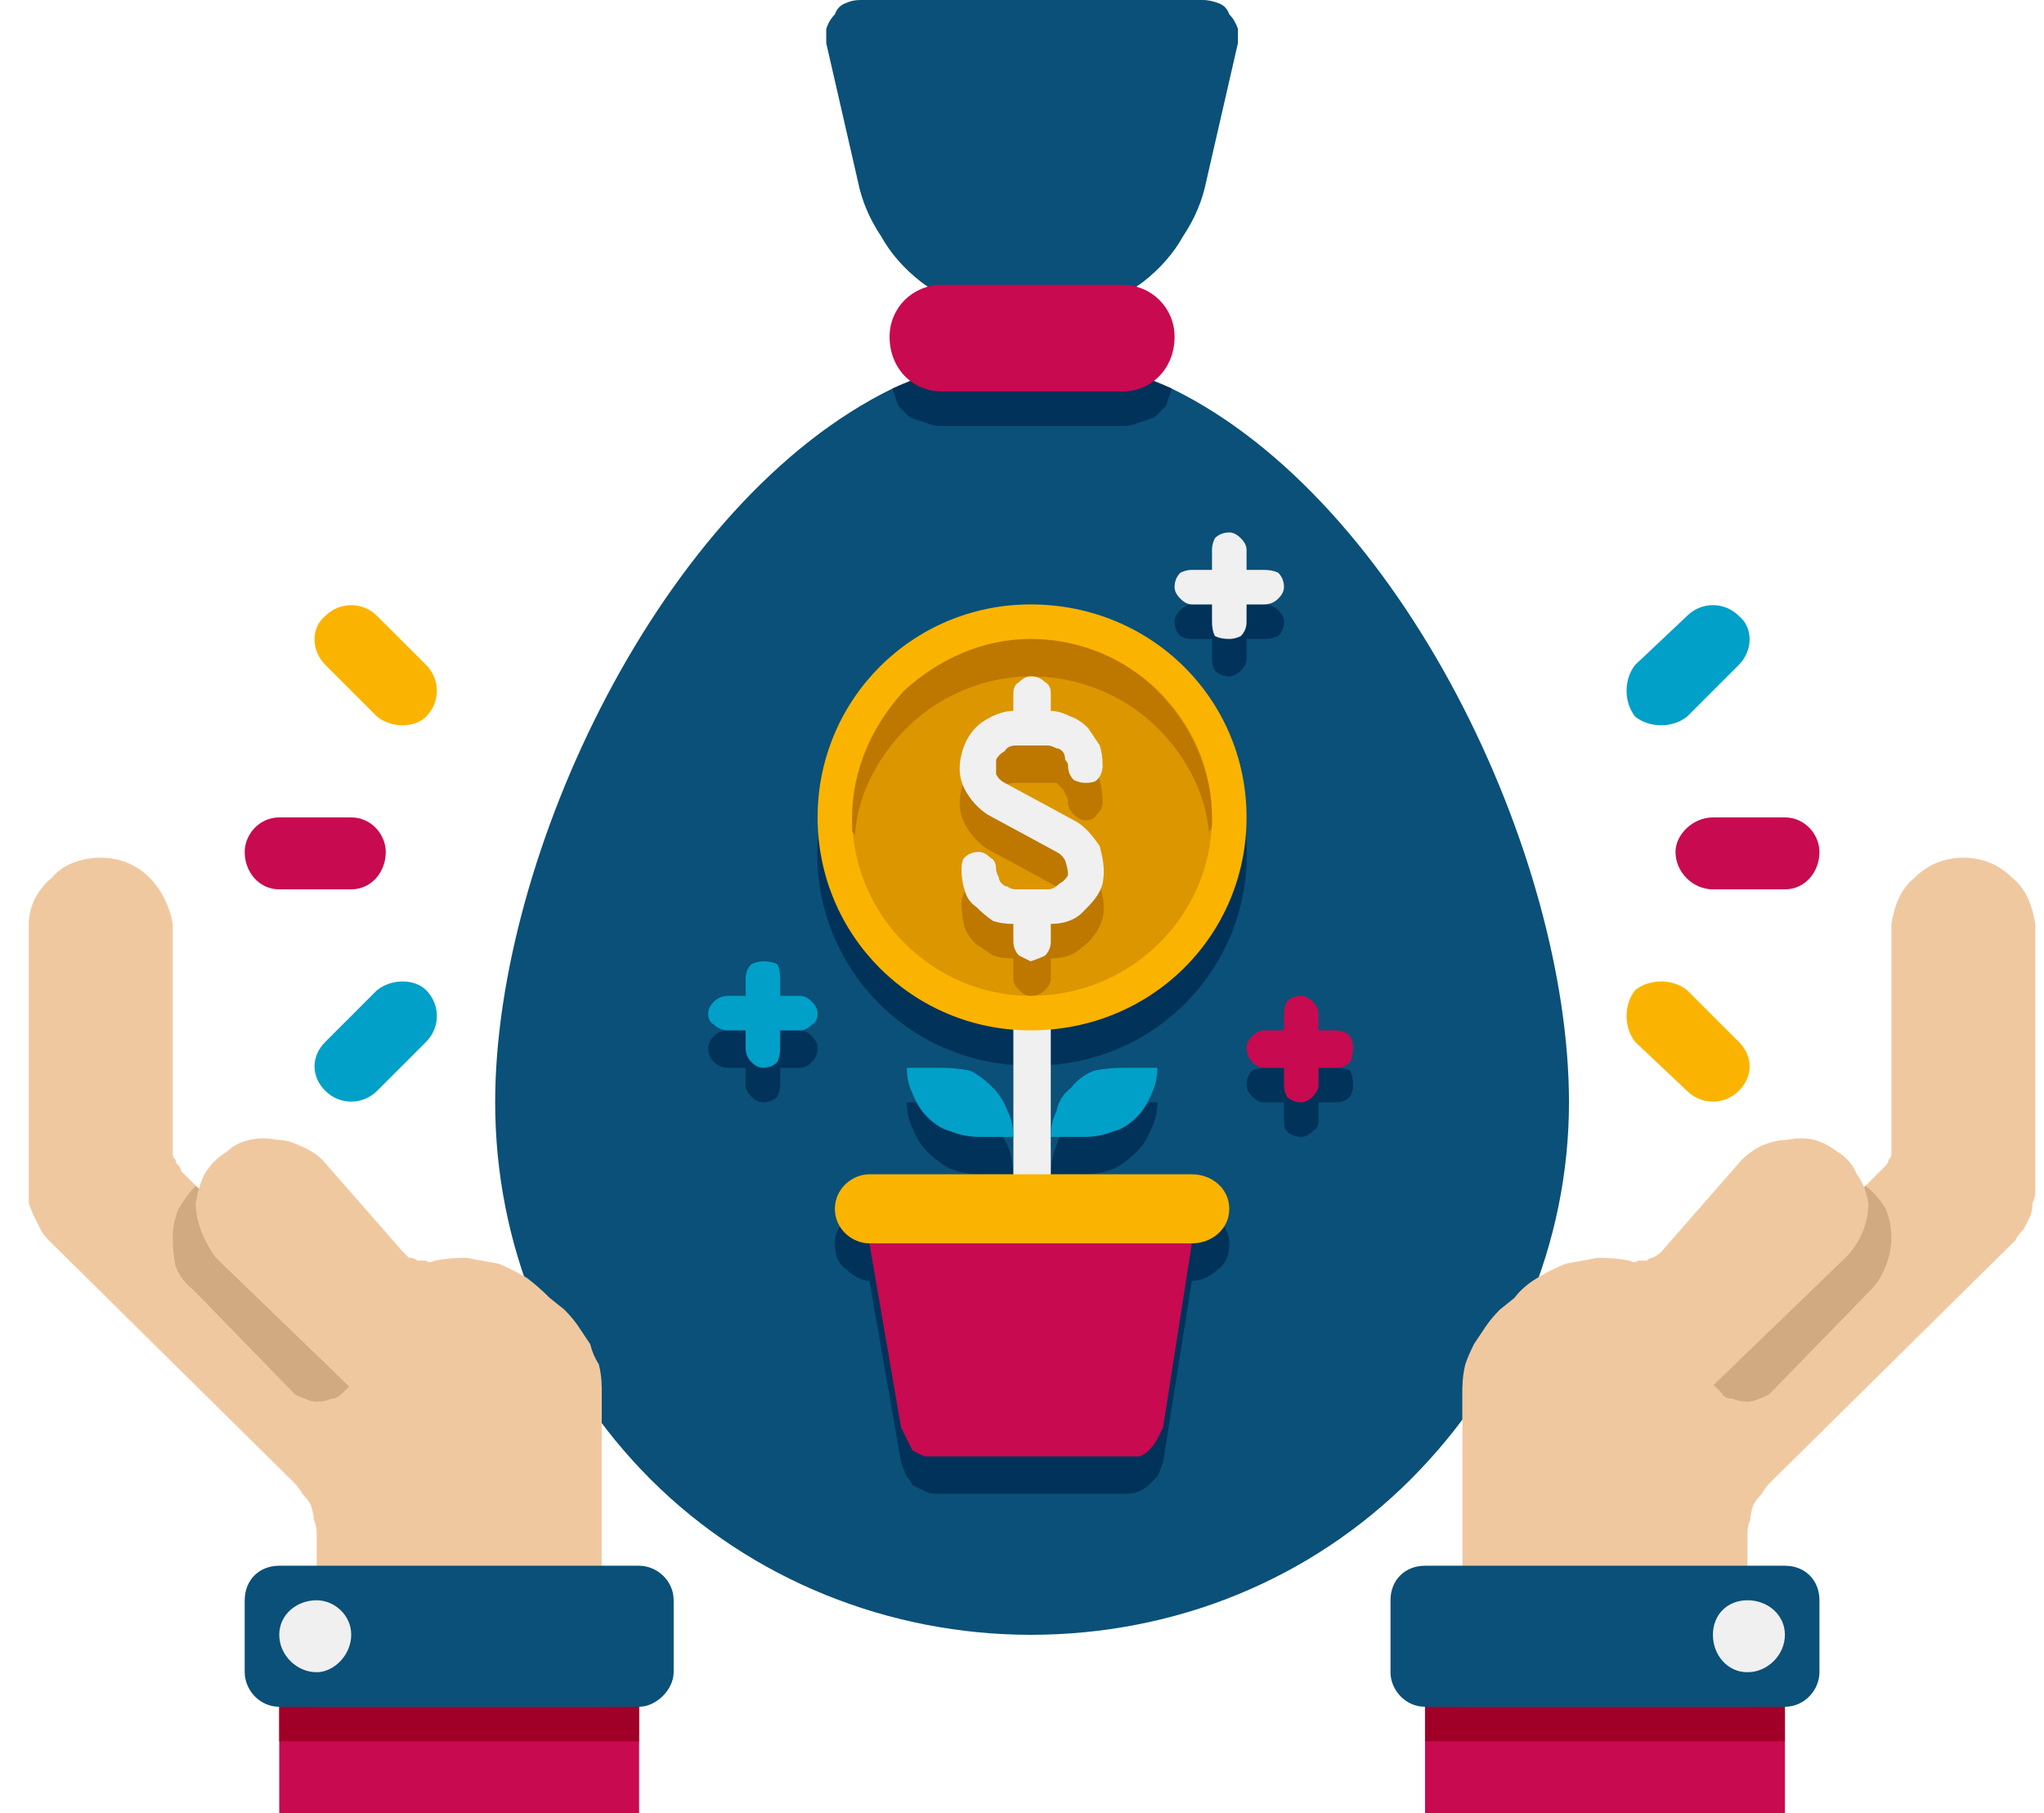 <svg version="1.2" xmlns="http://www.w3.org/2000/svg" viewBox="0 0 71 63" width="71" height="63"><style>.a{fill:#0a5078}.b{fill:#00325a}.c{fill:#f0f0f0}.d{fill:#fab400}.e{fill:#dc9600}.f{fill:#be7800}.g{fill:#c80a50}.h{fill:#00a0c8}.i{fill:#a00028}.j{fill:#f0c8a0}.k{fill:#d2aa82}</style><path class="a" d="m54.5 38.3c0 4.9-2 9.6-5.5 13.1-3.5 3.5-8.2 5.4-13.2 5.4-4.9 0-9.7-1.9-13.2-5.4-3.5-3.5-5.4-8.2-5.4-13.1 0-8.6 5.8-20.9 13.8-24.8q1.1-0.5 2.3-0.8 1.3-0.3 2.5-0.3 1.3 0 2.6 0.3 1.2 0.3 2.3 0.8c8 3.9 13.8 16.2 13.8 24.8z"/><path class="b" d="m46.4 37.1h-0.6v-0.7q0-0.2-0.2-0.4-0.2-0.2-0.4-0.2-0.3 0-0.5 0.2-0.1 0.2-0.1 0.4v0.7h-0.7q-0.2 0-0.4 0.1-0.2 0.2-0.2 0.5 0 0.2 0.2 0.4 0.2 0.2 0.4 0.2h0.7v0.6q0 0.3 0.1 0.4 0.2 0.2 0.5 0.2 0.2 0 0.4-0.2 0.2-0.1 0.2-0.4v-0.6h0.6q0.3 0 0.5-0.2 0.1-0.2 0.1-0.4 0-0.3-0.1-0.5-0.2-0.1-0.5-0.1z"/><path class="b" d="m27.8 35.8h-0.7v-0.6q0-0.2-0.1-0.4-0.2-0.2-0.5-0.2-0.2 0-0.4 0.2-0.2 0.2-0.2 0.4v0.6h-0.6q-0.3 0-0.5 0.2-0.2 0.2-0.2 0.4 0 0.3 0.2 0.5 0.2 0.2 0.5 0.2h0.6v0.6q0 0.2 0.2 0.4 0.2 0.2 0.4 0.2 0.3 0 0.5-0.2 0.1-0.2 0.1-0.4v-0.6h0.7q0.2 0 0.4-0.2 0.2-0.2 0.2-0.5 0-0.2-0.2-0.4-0.2-0.2-0.4-0.2z"/><path class="b" d="m43.9 21h-0.6v-0.6q0-0.3-0.2-0.5-0.2-0.1-0.4-0.1-0.3 0-0.5 0.1-0.1 0.2-0.1 0.5v0.6h-0.7q-0.2 0-0.4 0.2-0.2 0.2-0.2 0.4 0 0.3 0.2 0.5 0.2 0.1 0.4 0.1h0.7v0.7q0 0.2 0.1 0.4 0.2 0.2 0.5 0.2 0.2 0 0.4-0.2 0.2-0.2 0.2-0.4v-0.7h0.6q0.3 0 0.5-0.1 0.2-0.2 0.2-0.5 0-0.2-0.2-0.4-0.2-0.2-0.5-0.2z"/><path class="b" d="m41.4 42h-4.9v-5c4-0.3 7-3.7 6.8-7.7-0.2-3.9-3.5-7.1-7.5-7.1-4 0-7.2 3.2-7.4 7.1-0.2 4 2.8 7.4 6.8 7.7v5h-5c-0.3 0-0.6 0.1-0.8 0.4-0.3 0.2-0.4 0.5-0.4 0.8 0 0.4 0.1 0.7 0.4 0.9 0.2 0.2 0.5 0.4 0.8 0.4l1.1 6.3q0.1 0.3 0.2 0.5 0.1 0.1 0.2 0.3 0.2 0.1 0.4 0.2 0.2 0.1 0.4 0.1h6.6q0.3 0 0.5-0.1 0.2-0.1 0.3-0.2 0.2-0.2 0.3-0.3 0.1-0.2 0.2-0.5l1-6.3c0.4 0 0.7-0.2 0.9-0.4 0.3-0.2 0.4-0.5 0.4-0.9 0-0.3-0.1-0.6-0.4-0.8-0.2-0.3-0.5-0.4-0.9-0.4z"/><path class="b" d="m32.7 38.3h-1.2q0 0.5 0.2 0.9 0.2 0.5 0.5 0.8 0.4 0.4 0.8 0.6 0.5 0.2 1 0.2h1.2q0-0.5-0.2-1-0.2-0.4-0.5-0.8-0.4-0.3-0.8-0.5-0.5-0.2-1-0.2z"/><path class="b" d="m40.2 38.3h-1.2q-0.5 0-1 0.2-0.5 0.2-0.8 0.5-0.4 0.4-0.5 0.8-0.2 0.5-0.2 1h1.2q0.5 0 1-0.2 0.4-0.2 0.8-0.6 0.3-0.3 0.5-0.8 0.2-0.4 0.2-0.9z"/><path fill-rule="evenodd" class="c" d="m36.5 32.7v9.9h-1.3v-9.9z"/><path fill-rule="evenodd" class="d" d="m35.8 35.8c-4.1 0-7.4-3.3-7.4-7.4 0-4.1 3.3-7.4 7.4-7.4 4.2 0 7.5 3.3 7.5 7.4 0 4.1-3.3 7.4-7.5 7.4z"/><path fill-rule="evenodd" class="e" d="m35.8 34.6c-3.4 0-6.2-2.8-6.2-6.2 0-3.4 2.8-6.2 6.2-6.2 3.5 0 6.3 2.8 6.3 6.2 0 3.4-2.8 6.2-6.3 6.2z"/><path class="f" d="m37.3 29.8l-2.4-1.3q-0.2-0.2-0.3-0.4 0-0.2 0-0.4 0.1-0.2 0.3-0.4 0.1-0.1 0.4-0.1h1.1q0.1 0 0.3 0 0.1 0.1 0.2 0.2 0.1 0.1 0.1 0.2 0.1 0.1 0.1 0.3 0 0.2 0.2 0.4 0.2 0.2 0.4 0.2 0.3 0 0.4-0.2 0.2-0.2 0.2-0.4 0-0.4-0.1-0.8-0.2-0.3-0.4-0.6-0.3-0.2-0.6-0.4-0.4-0.1-0.7-0.2v-0.6q0-0.2-0.2-0.4-0.2-0.2-0.5-0.2-0.2 0-0.4 0.2-0.2 0.2-0.2 0.4v0.6c-0.4 0.1-0.8 0.2-1.1 0.5-0.4 0.2-0.6 0.6-0.7 1-0.1 0.4-0.1 0.8 0.1 1.2 0.2 0.4 0.5 0.7 0.8 0.9l2.4 1.3q0.2 0.2 0.3 0.4 0.1 0.2 0.1 0.4-0.1 0.2-0.3 0.4-0.2 0.1-0.4 0.1h-1.1q-0.2 0-0.3 0-0.1-0.1-0.2-0.2-0.1-0.1-0.1-0.2-0.1-0.1-0.1-0.3 0-0.2-0.2-0.4-0.2-0.2-0.4-0.2-0.3 0-0.5 0.2-0.1 0.2-0.1 0.4 0 0.4 0.1 0.8 0.1 0.3 0.4 0.6 0.3 0.2 0.6 0.4 0.3 0.1 0.7 0.1v0.7q0 0.2 0.2 0.4 0.2 0.2 0.4 0.2 0.3 0 0.5-0.2 0.2-0.2 0.2-0.4v-0.7c0.4 0 0.8-0.1 1.1-0.4 0.3-0.2 0.6-0.6 0.7-1 0.1-0.4 0-0.8-0.1-1.2-0.2-0.4-0.5-0.7-0.9-0.9z"/><path class="f" d="m42.1 28.4q0 0.1 0 0.2 0 0 0 0.1 0 0.1-0.1 0.2 0 0 0 0.1c-0.1-1.5-0.9-2.9-2-3.9-1.1-1-2.6-1.6-4.2-1.6-1.5 0-3 0.6-4.1 1.6-1.1 1-1.9 2.4-2 3.9q-0.1-0.1-0.1-0.1 0-0.1 0-0.2 0-0.1 0-0.1 0-0.1 0-0.2c0-1.6 0.7-3.2 1.8-4.4 1.2-1.1 2.8-1.8 4.4-1.8 1.7 0 3.3 0.7 4.4 1.8 1.2 1.2 1.9 2.8 1.9 4.4z"/><path class="g" d="m39.1 50.6h-6.6q-0.2 0-0.4 0-0.2-0.1-0.4-0.2-0.1-0.2-0.2-0.4-0.1-0.2-0.2-0.4l-1.1-6.4h11.2l-1 6.4q-0.1 0.2-0.2 0.4-0.1 0.2-0.3 0.4-0.1 0.1-0.3 0.2-0.2 0-0.5 0z"/><path fill-rule="evenodd" class="d" d="m30.2 40.8h11.2c0.7 0 1.3 0.5 1.3 1.2 0 0.7-0.6 1.2-1.3 1.2h-11.2c-0.6 0-1.2-0.5-1.2-1.2 0-0.7 0.6-1.2 1.2-1.2z"/><path class="h" d="m31.5 37.1h1.2q0.5 0 1 0.1 0.4 0.2 0.8 0.6 0.3 0.3 0.5 0.8 0.2 0.4 0.2 0.9h-1.2q-0.5 0-1-0.2-0.4-0.1-0.8-0.5-0.3-0.3-0.5-0.8-0.2-0.4-0.2-0.9z"/><path class="h" d="m37.7 39.5h-1.2q0-0.5 0.2-0.9 0.1-0.5 0.5-0.8 0.3-0.4 0.8-0.6 0.5-0.1 1-0.1h1.2q0 0.5-0.2 0.9-0.2 0.5-0.5 0.8-0.4 0.4-0.8 0.5-0.5 0.2-1 0.2z"/><path class="c" d="m37.3 28.5l-2.4-1.3q-0.2-0.1-0.3-0.3 0-0.2 0-0.5 0.1-0.2 0.3-0.3 0.1-0.2 0.4-0.2h1.1q0.1 0 0.3 0.1 0.1 0 0.2 0.1 0.1 0.1 0.1 0.3 0.1 0.1 0.1 0.2 0 0.3 0.2 0.5 0.2 0.1 0.4 0.1 0.3 0 0.4-0.1 0.2-0.2 0.2-0.5 0-0.4-0.1-0.7-0.2-0.3-0.4-0.6-0.3-0.3-0.6-0.4-0.4-0.2-0.7-0.2v-0.6q0-0.3-0.2-0.4-0.2-0.2-0.5-0.2-0.2 0-0.4 0.2-0.2 0.1-0.2 0.4v0.6c-0.4 0-0.8 0.2-1.1 0.4-0.4 0.3-0.6 0.7-0.7 1.1-0.1 0.4-0.1 0.8 0.1 1.2 0.2 0.4 0.5 0.7 0.8 0.9l2.4 1.3q0.2 0.1 0.3 0.3 0.1 0.3 0.1 0.5-0.1 0.2-0.3 0.3-0.2 0.2-0.4 0.2h-1.1q-0.2 0-0.3-0.1-0.1 0-0.2-0.1-0.1-0.1-0.1-0.2-0.1-0.2-0.1-0.3 0-0.3-0.2-0.4-0.2-0.2-0.4-0.2-0.3 0-0.5 0.2-0.1 0.1-0.1 0.4 0 0.4 0.1 0.7 0.1 0.4 0.4 0.6 0.3 0.3 0.6 0.5 0.3 0.1 0.7 0.1v0.6q0 0.3 0.2 0.5 0.2 0.1 0.4 0.2 0.3-0.1 0.5-0.2 0.2-0.2 0.2-0.5v-0.6c0.4 0 0.8-0.1 1.1-0.4 0.3-0.3 0.6-0.6 0.7-1 0.1-0.5 0-0.9-0.1-1.3-0.2-0.3-0.5-0.7-0.9-0.9z"/><path class="b" d="m40.7 13.5q-0.1 0.3-0.2 0.6-0.2 0.2-0.4 0.4-0.3 0.1-0.6 0.2-0.2 0.1-0.5 0.1h-6.3q-0.3 0-0.5-0.1-0.3-0.1-0.6-0.2-0.2-0.2-0.4-0.4-0.1-0.3-0.2-0.6 1.1-0.5 2.3-0.8 1.3-0.3 2.5-0.3 1.3 0 2.6 0.3 1.2 0.3 2.3 0.8z"/><path class="a" d="m35.8 11.1q-1 0-2-0.3-1-0.4-1.8-1-0.9-0.7-1.4-1.6-0.6-0.9-0.8-1.9l-1.1-4.8q0-0.3 0-0.5 0.1-0.3 0.3-0.5 0.1-0.3 0.4-0.4 0.2-0.1 0.5-0.1h11.9q0.2 0 0.5 0.1 0.3 0.1 0.4 0.4 0.2 0.2 0.3 0.5 0 0.2 0 0.5l-1.1 4.8q-0.2 1-0.8 1.9-0.5 0.9-1.4 1.6-0.8 0.6-1.8 1-1 0.3-2.1 0.3z"/><path fill-rule="evenodd" class="g" d="m32.7 9.9h6.3c1 0 1.8 0.8 1.8 1.8 0 1.1-0.8 1.9-1.8 1.9h-6.3c-1 0-1.8-0.8-1.8-1.9 0-1 0.8-1.8 1.8-1.8z"/><path class="g" d="m46.4 35.8h-0.6v-0.6q0-0.2-0.2-0.4-0.2-0.2-0.4-0.2-0.3 0-0.5 0.2-0.1 0.2-0.1 0.4v0.6h-0.7q-0.2 0-0.4 0.2-0.2 0.2-0.2 0.4 0 0.3 0.2 0.5 0.2 0.2 0.4 0.2h0.7v0.6q0 0.2 0.1 0.4 0.2 0.2 0.5 0.2 0.2 0 0.4-0.2 0.2-0.2 0.2-0.4v-0.6h0.6q0.3 0 0.5-0.2 0.1-0.2 0.1-0.5 0-0.2-0.1-0.4-0.2-0.2-0.5-0.2z"/><path class="h" d="m27.8 34.6h-0.7v-0.6q0-0.3-0.1-0.5-0.2-0.1-0.5-0.1-0.2 0-0.4 0.1-0.2 0.2-0.2 0.5v0.6h-0.6q-0.3 0-0.5 0.2-0.2 0.2-0.2 0.4 0 0.3 0.2 0.4 0.2 0.2 0.5 0.2h0.6v0.6q0 0.3 0.2 0.5 0.2 0.2 0.4 0.2 0.3 0 0.5-0.2 0.1-0.2 0.1-0.5v-0.6h0.7q0.2 0 0.4-0.2 0.2-0.1 0.2-0.4 0-0.2-0.2-0.4-0.2-0.2-0.4-0.2z"/><path class="c" d="m43.9 19.8h-0.6v-0.7q0-0.2-0.2-0.4-0.2-0.2-0.4-0.2-0.3 0-0.5 0.2-0.1 0.2-0.1 0.4v0.7h-0.7q-0.2 0-0.4 0.1-0.2 0.2-0.2 0.5 0 0.2 0.2 0.4 0.2 0.2 0.4 0.2h0.7v0.6q0 0.3 0.1 0.5 0.2 0.1 0.5 0.1 0.2 0 0.4-0.1 0.2-0.2 0.2-0.5v-0.6h0.6q0.3 0 0.5-0.2 0.2-0.2 0.2-0.4 0-0.3-0.2-0.5-0.2-0.1-0.5-0.1z"/><path fill-rule="evenodd" class="h" d="m60.4 21.4c0.5 0.4 0.5 1.2 0 1.7l-1.8 1.8c-0.5 0.4-1.3 0.4-1.8 0-0.4-0.5-0.4-1.3 0-1.8l1.8-1.7c0.5-0.5 1.3-0.5 1.8 0z"/><path fill-rule="evenodd" class="d" d="m60.4 37.9c-0.5 0.5-1.3 0.5-1.8 0l-1.8-1.7c-0.4-0.5-0.4-1.3 0-1.8 0.5-0.4 1.3-0.4 1.8 0l1.8 1.8c0.5 0.5 0.5 1.2 0 1.7z"/><path fill-rule="evenodd" class="g" d="m63.2 29.6c0 0.7-0.5 1.3-1.2 1.3h-2.5c-0.7 0-1.3-0.6-1.3-1.3 0-0.6 0.6-1.2 1.3-1.2h2.5c0.7 0 1.2 0.6 1.2 1.2z"/><path fill-rule="evenodd" class="h" d="m11.3 37.9c-0.5-0.5-0.5-1.2 0-1.7l1.8-1.8c0.5-0.4 1.3-0.4 1.7 0 0.5 0.5 0.5 1.3 0 1.8l-1.7 1.7c-0.5 0.5-1.3 0.5-1.8 0z"/><path fill-rule="evenodd" class="d" d="m11.3 21.4c0.5-0.5 1.3-0.5 1.8 0l1.7 1.7c0.5 0.5 0.5 1.3 0 1.8-0.4 0.4-1.2 0.4-1.7 0l-1.8-1.8c-0.5-0.5-0.5-1.3 0-1.7z"/><path fill-rule="evenodd" class="g" d="m8.5 29.6c0-0.6 0.5-1.2 1.2-1.2h2.5c0.7 0 1.2 0.6 1.2 1.2 0 0.7-0.5 1.3-1.2 1.3h-2.5c-0.7 0-1.2-0.6-1.2-1.3z"/><path fill-rule="evenodd" class="g" d="m62 58.1v4.9h-12.5v-4.9z"/><path fill-rule="evenodd" class="i" d="m62 58.1v2.4h-12.5v-2.4z"/><path class="j" d="m57.8 48.2l7.5-7.5q0.1-0.1 0.2-0.2 0.1-0.1 0.1-0.2 0.1-0.1 0.1-0.2 0-0.2 0-0.3v-7.7c0.1-0.6 0.3-1.2 0.8-1.6 0.5-0.5 1.1-0.7 1.7-0.7 0.6 0 1.2 0.2 1.7 0.7 0.5 0.4 0.7 1 0.8 1.6v9.3q0 0.2-0.1 0.4 0 0.3-0.1 0.5-0.1 0.2-0.2 0.4-0.2 0.2-0.3 0.4l-8.5 8.4q-0.2 0.2-0.3 0.4-0.2 0.2-0.3 0.4-0.1 0.3-0.1 0.5-0.1 0.2-0.1 0.5v6h-9.9v-11.1z"/><path class="k" d="m58.7 47.3l1.1 1.1q0.1 0.2 0.4 0.2 0.2 0.1 0.5 0.1 0.2 0 0.4-0.1 0.3-0.1 0.4-0.2l3.5-3.6q0.3-0.3 0.5-0.8 0.2-0.5 0.2-1 0-0.5-0.2-1-0.3-0.5-0.7-0.8z"/><path class="j" d="m52.1 45.5l0.5-0.4q0.3-0.4 0.8-0.7 0.5-0.3 1-0.5 0.6-0.1 1.1-0.2 0.6 0 1.1 0.1 0.2 0.1 0.3 0 0.1 0 0.3 0 0.1-0.1 0.2-0.1 0.2-0.1 0.3-0.2l2.8-3.2q0.3-0.3 0.7-0.5 0.5-0.2 0.9-0.2 0.5-0.1 0.9 0 0.4 0.1 0.8 0.4 0.5 0.3 0.7 0.8 0.3 0.4 0.4 1 0 0.5-0.2 1-0.2 0.5-0.6 0.9l-5.9 5.7h-7.4v-1.2q0-0.4 0.1-0.8 0.1-0.3 0.3-0.7 0.2-0.3 0.4-0.6 0.2-0.3 0.5-0.6z"/><path fill-rule="evenodd" class="a" d="m62 59.3h-12.5c-0.7 0-1.2-0.6-1.2-1.2v-2.5c0-0.7 0.5-1.2 1.2-1.2h12.5c0.7 0 1.2 0.5 1.2 1.2v2.5c0 0.6-0.5 1.2-1.2 1.2z"/><path fill-rule="evenodd" class="c" d="m60.7 58.1c-0.7 0-1.2-0.6-1.2-1.3 0-0.7 0.5-1.2 1.2-1.2 0.7 0 1.3 0.5 1.3 1.2 0 0.7-0.6 1.3-1.3 1.3z"/><path fill-rule="evenodd" class="g" d="m22.2 58.1v4.9h-12.5v-4.9z"/><path fill-rule="evenodd" class="i" d="m22.2 58.1v2.4h-12.5v-2.4z"/><path class="j" d="m13.9 48.2l-7.6-7.5q0-0.1-0.1-0.2-0.1-0.1-0.1-0.2-0.1-0.1-0.1-0.2 0-0.2 0-0.3v-7.7c-0.1-0.6-0.4-1.2-0.8-1.6-0.5-0.5-1.1-0.7-1.7-0.7-0.6 0-1.3 0.2-1.7 0.7-0.5 0.4-0.8 1-0.8 1.6v9.3q0 0.2 0 0.4 0.1 0.3 0.2 0.5 0.1 0.2 0.2 0.4 0.1 0.2 0.3 0.4l8.5 8.4q0.2 0.2 0.3 0.4 0.2 0.2 0.3 0.4 0.1 0.3 0.1 0.5 0.1 0.2 0.1 0.5v6h9.9v-11.1z"/><path class="k" d="m13 47.3l-1.1 1.1q-0.2 0.2-0.4 0.2-0.2 0.1-0.5 0.1-0.2 0-0.4-0.1-0.3-0.1-0.4-0.2l-3.5-3.6q-0.4-0.3-0.6-0.8-0.1-0.5-0.1-1 0-0.5 0.2-1 0.3-0.5 0.6-0.8z"/><path class="j" d="m19.6 45.5l-0.5-0.4q-0.4-0.4-0.8-0.7-0.5-0.3-1-0.5-0.6-0.1-1.1-0.2-0.6 0-1.1 0.1-0.2 0.1-0.3 0-0.2 0-0.3 0-0.1-0.1-0.3-0.1-0.1-0.1-0.2-0.2l-2.8-3.2q-0.3-0.3-0.8-0.5-0.4-0.2-0.8-0.2-0.5-0.1-0.9 0-0.5 0.1-0.8 0.4-0.5 0.3-0.8 0.8-0.2 0.4-0.3 1 0 0.5 0.2 1 0.2 0.5 0.5 0.9l5.9 5.7h7.5v-1.2q0-0.4-0.1-0.8-0.2-0.3-0.3-0.7-0.2-0.3-0.4-0.6-0.2-0.3-0.5-0.6z"/><path fill-rule="evenodd" class="a" d="m9.7 54.4h12.5c0.6 0 1.2 0.5 1.2 1.2v2.5c0 0.6-0.6 1.2-1.2 1.2h-12.5c-0.7 0-1.2-0.6-1.2-1.2v-2.5c0-0.7 0.5-1.2 1.2-1.2z"/><path fill-rule="evenodd" class="c" d="m11 58.1c-0.7 0-1.3-0.6-1.3-1.3 0-0.7 0.6-1.2 1.3-1.2 0.6 0 1.2 0.5 1.2 1.2 0 0.7-0.6 1.3-1.2 1.3z"/></svg>